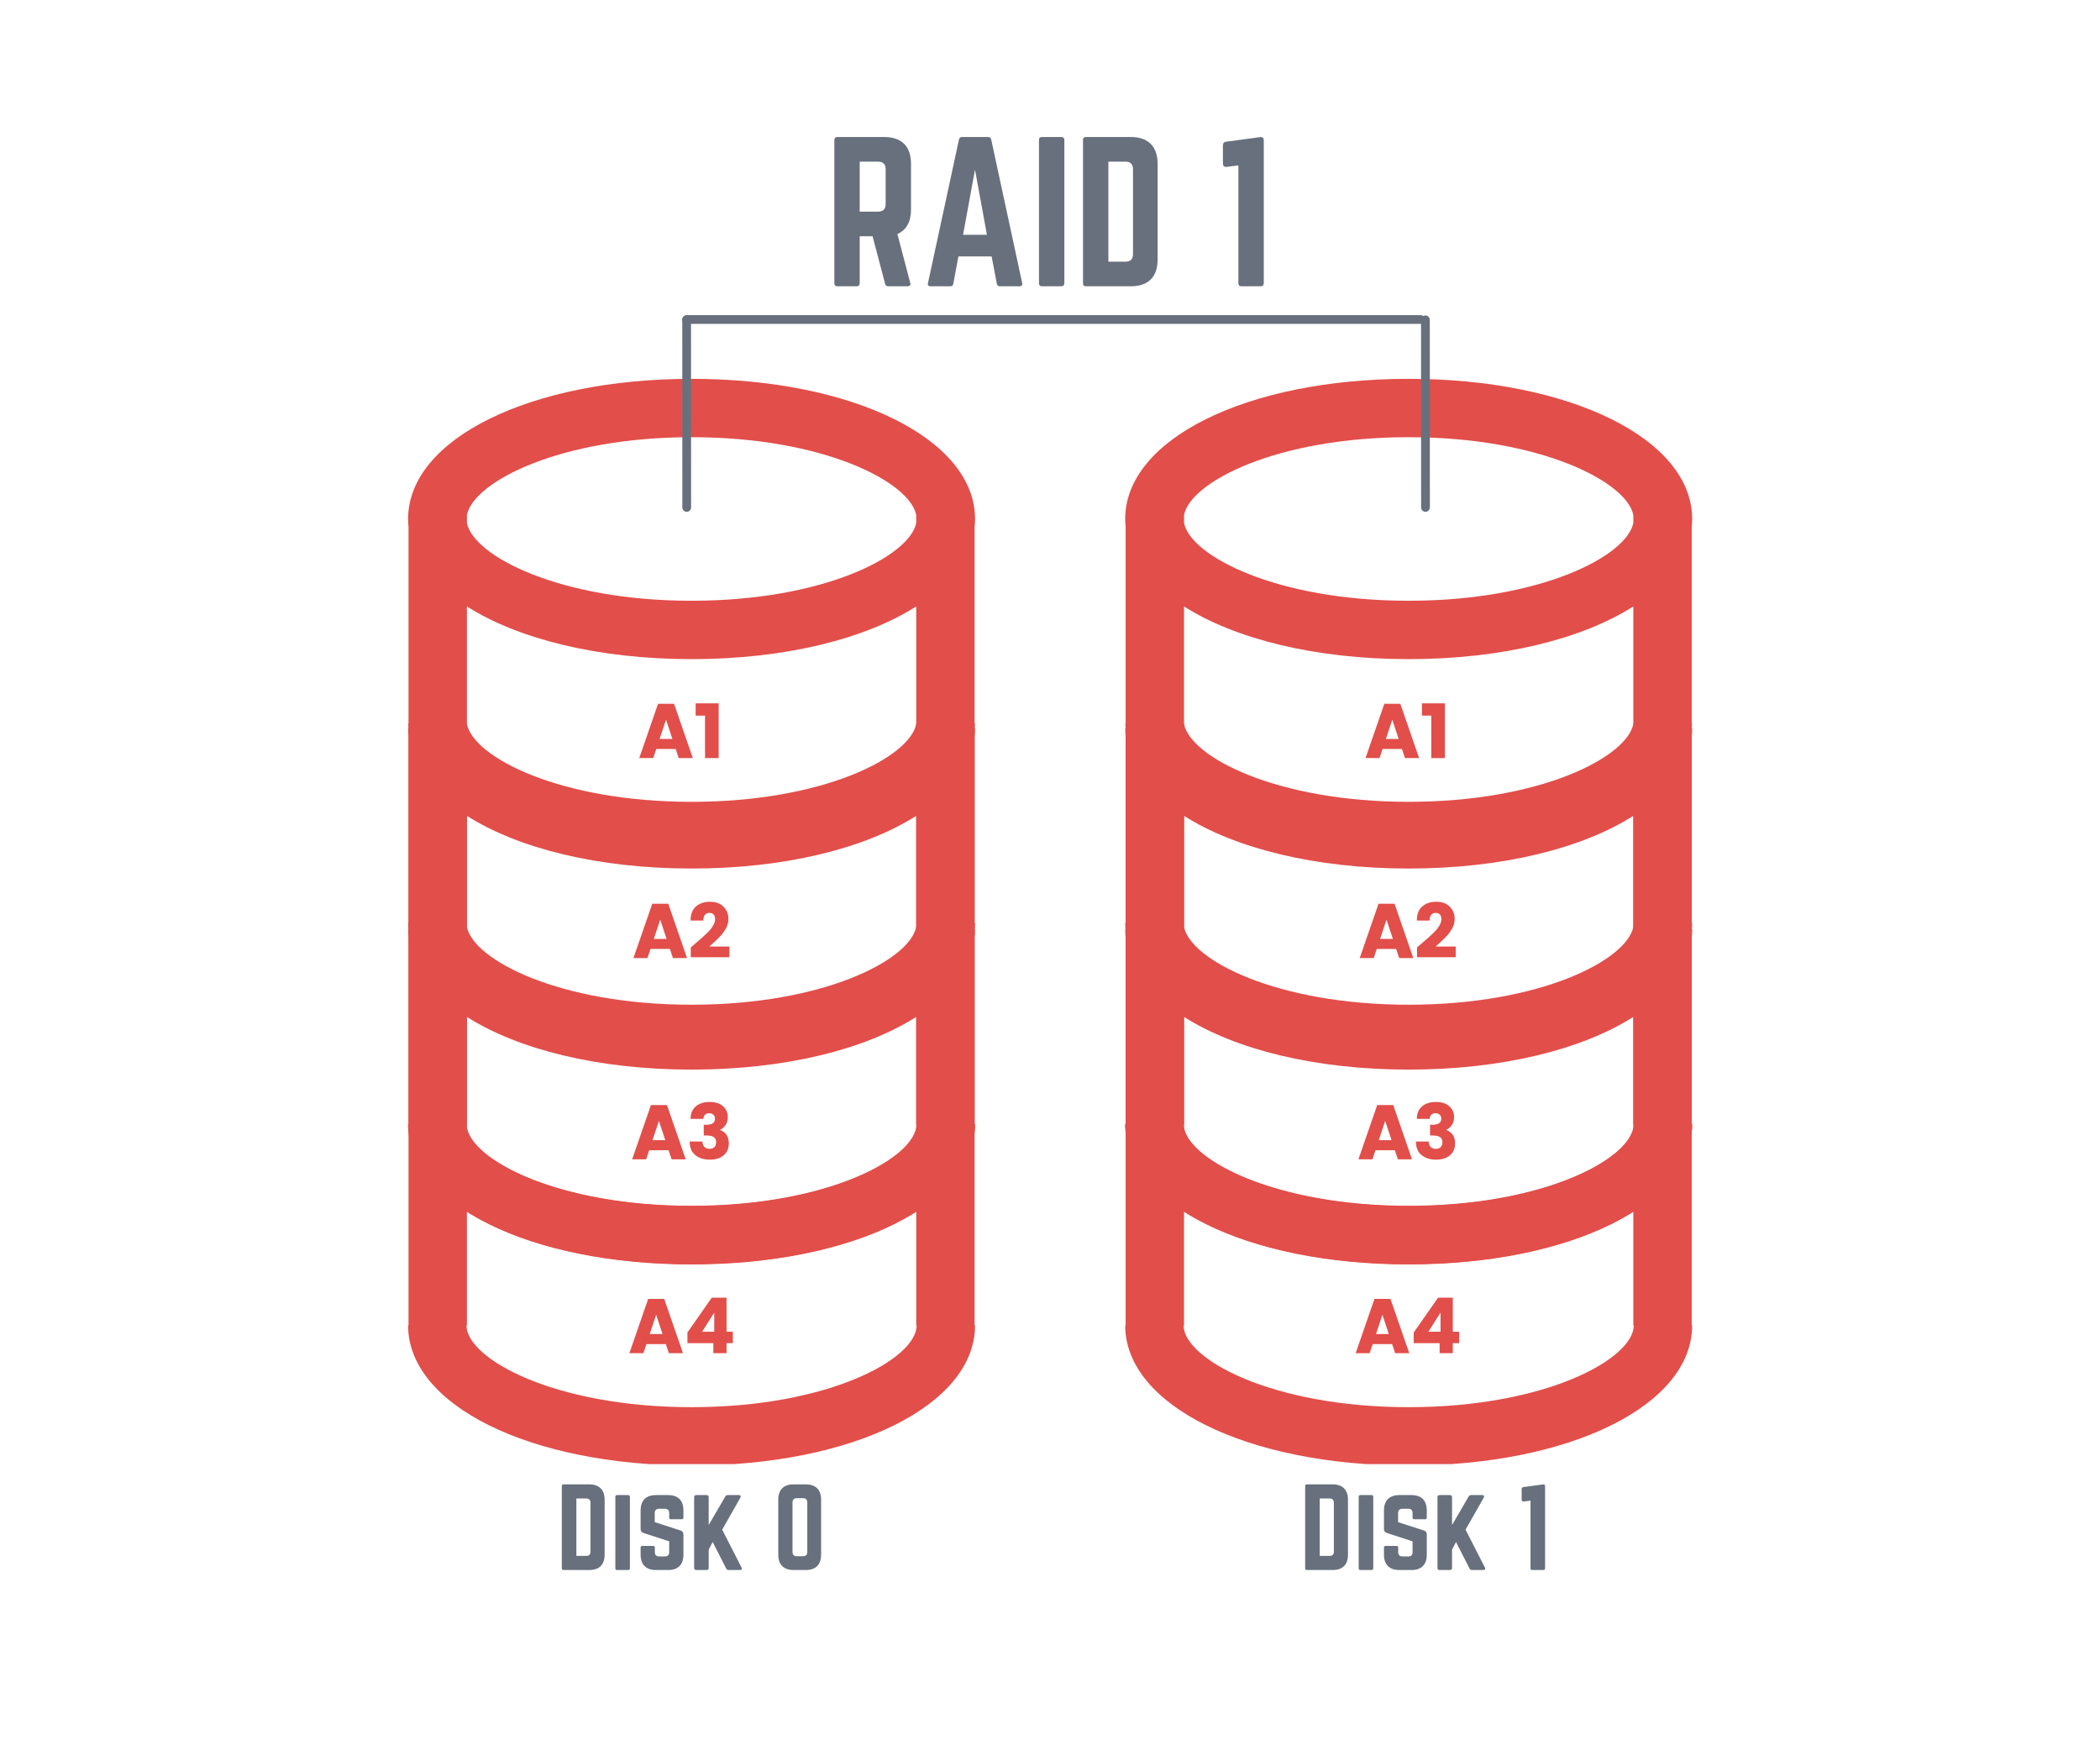 <svg xmlns="http://www.w3.org/2000/svg" width="705" viewBox="0 0 705 591" height="591" version="1.0"><defs><clipPath id="a"><path d="M 137 242.832 L 327.75 242.832 L 327.75 491.414 L 137 491.414 Z M 137 242.832"/></clipPath><clipPath id="b"><path d="M 137 127.156 L 327.75 127.156 L 327.75 424.406 L 137 424.406 Z M 137 127.156"/></clipPath><clipPath id="c"><path d="M 377.566 242.832 L 568.492 242.832 L 568.492 491.414 L 377.566 491.414 Z M 377.566 242.832"/></clipPath><clipPath id="d"><path d="M 377.566 127.156 L 568.492 127.156 L 568.492 424.406 L 377.566 424.406 Z M 377.566 127.156"/></clipPath></defs><g clip-path="url(#a)"><path fill="#E24E4A" d="M 232.172 472.309 C 186.043 472.309 156.605 456.043 156.605 444.859 L 156.75 444.859 L 156.75 406.621 C 173.871 417.516 200.777 424.305 232.172 424.305 C 263.562 424.305 290.469 417.516 307.59 406.613 L 307.59 444.859 L 307.734 444.859 C 307.734 456.043 278.297 472.309 232.172 472.309 Z M 232.172 214.23 C 276.535 214.23 305.441 229.27 307.59 240.375 L 307.59 242.988 C 305.441 254.098 276.535 269.129 232.172 269.129 C 187.816 269.129 158.91 254.109 156.75 242.996 L 156.75 240.363 C 158.91 229.262 187.816 214.23 232.172 214.23 Z M 156.75 313.289 L 156.75 271.035 C 173.871 281.938 200.777 288.723 232.172 288.723 C 263.562 288.723 290.469 281.938 307.59 271.035 L 307.59 313.281 C 305.441 324.383 276.535 339.414 232.172 339.414 C 187.816 339.414 158.91 324.391 156.75 313.289 Z M 232.172 359.008 C 263.562 359.008 290.469 352.223 307.59 341.32 L 307.59 378.574 C 305.441 389.68 276.535 404.719 232.172 404.719 C 187.816 404.719 158.91 389.688 156.75 378.582 L 156.75 341.32 C 173.871 352.223 200.777 359.008 232.172 359.008 Z M 327.336 311.973 L 327.191 311.973 L 327.191 244.348 C 327.281 243.469 327.336 242.578 327.336 241.68 C 327.336 214.867 286.422 194.645 232.172 194.645 C 177.922 194.645 137.004 214.867 137.004 241.68 C 137.004 242.578 137.059 243.477 137.148 244.355 L 137.148 311.973 L 137.004 311.973 C 137.004 312.871 137.059 313.762 137.148 314.648 L 137.148 377.27 L 137.004 377.27 C 137.004 378.168 137.059 379.055 137.148 379.934 L 137.148 444.859 L 137.004 444.859 C 137.004 471.672 177.922 491.895 232.172 491.895 C 286.422 491.895 327.336 471.672 327.336 444.859 L 327.191 444.859 L 327.191 379.926 C 327.281 379.047 327.336 378.156 327.336 377.27 L 327.191 377.27 L 327.191 314.633 C 327.281 313.75 327.336 312.863 327.336 311.973"/></g><g clip-path="url(#b)"><path fill="#E24E4A" d="M 232.172 404.82 C 186.043 404.82 156.605 388.555 156.605 377.371 L 156.75 377.371 L 156.75 339.137 C 173.871 350.031 200.777 356.816 232.172 356.816 C 263.562 356.816 290.469 350.031 307.59 339.125 L 307.59 377.371 L 307.734 377.371 C 307.734 388.555 278.297 404.82 232.172 404.82 Z M 232.172 146.742 C 276.535 146.742 305.441 161.781 307.59 172.887 L 307.59 175.5 C 305.441 186.609 276.535 201.641 232.172 201.641 C 187.816 201.641 158.91 186.621 156.75 175.508 L 156.75 172.879 C 158.91 161.773 187.816 146.742 232.172 146.742 Z M 156.75 245.801 L 156.75 203.547 C 173.871 214.449 200.777 221.234 232.172 221.234 C 263.562 221.234 290.469 214.449 307.59 203.547 L 307.59 245.793 C 305.441 256.895 276.535 271.926 232.172 271.926 C 187.816 271.926 158.91 256.902 156.75 245.801 Z M 232.172 291.52 C 263.562 291.52 290.469 284.734 307.59 273.832 L 307.59 311.086 C 305.441 322.191 276.535 337.23 232.172 337.23 C 187.816 337.23 158.91 322.199 156.75 311.098 L 156.75 273.832 C 173.871 284.734 200.777 291.52 232.172 291.52 Z M 327.336 244.484 L 327.191 244.484 L 327.191 176.859 C 327.281 175.98 327.336 175.09 327.336 174.191 C 327.336 147.379 286.422 127.156 232.172 127.156 C 177.922 127.156 137.004 147.379 137.004 174.191 C 137.004 175.09 137.059 175.988 137.148 176.867 L 137.148 244.484 L 137.004 244.484 C 137.004 245.383 137.059 246.273 137.148 247.16 L 137.148 309.781 L 137.004 309.781 C 137.004 310.68 137.059 311.566 137.148 312.449 L 137.148 377.371 L 137.004 377.371 C 137.004 404.184 177.922 424.406 232.172 424.406 C 286.422 424.406 327.336 404.184 327.336 377.371 L 327.191 377.371 L 327.191 312.438 C 327.281 311.559 327.336 310.668 327.336 309.781 L 327.191 309.781 L 327.191 247.145 C 327.281 246.262 327.336 245.375 327.336 244.484"/></g><g clip-path="url(#c)"><path fill="#E24E4A" d="M 472.914 472.309 C 426.785 472.309 397.348 456.043 397.348 444.859 L 397.492 444.859 L 397.492 406.621 C 414.613 417.516 441.52 424.305 472.914 424.305 C 504.305 424.305 531.211 417.516 548.332 406.613 L 548.332 444.859 L 548.477 444.859 C 548.477 456.043 519.039 472.309 472.914 472.309 Z M 472.914 214.23 C 517.277 214.23 546.184 229.27 548.332 240.375 L 548.332 242.988 C 546.184 254.098 517.277 269.129 472.914 269.129 C 428.559 269.129 399.652 254.109 397.492 242.996 L 397.492 240.363 C 399.652 229.262 428.559 214.23 472.914 214.23 Z M 397.492 313.289 L 397.492 271.035 C 414.613 281.938 441.52 288.723 472.914 288.723 C 504.305 288.723 531.211 281.938 548.332 271.035 L 548.332 313.281 C 546.184 324.383 517.277 339.414 472.914 339.414 C 428.559 339.414 399.652 324.391 397.492 313.289 Z M 472.914 359.008 C 504.305 359.008 531.211 352.223 548.332 341.32 L 548.332 378.574 C 546.184 389.68 517.277 404.719 472.914 404.719 C 428.559 404.719 399.652 389.688 397.492 378.582 L 397.492 341.32 C 414.613 352.223 441.52 359.008 472.914 359.008 Z M 568.078 311.973 L 567.934 311.973 L 567.934 244.348 C 568.023 243.469 568.078 242.578 568.078 241.68 C 568.078 214.867 527.164 194.645 472.914 194.645 C 418.66 194.645 377.746 214.867 377.746 241.68 C 377.746 242.578 377.801 243.477 377.891 244.355 L 377.891 311.973 L 377.746 311.973 C 377.746 312.871 377.801 313.762 377.891 314.648 L 377.891 377.27 L 377.746 377.27 C 377.746 378.168 377.801 379.055 377.891 379.934 L 377.891 444.859 L 377.746 444.859 C 377.746 471.672 418.66 491.895 472.914 491.895 C 527.164 491.895 568.078 471.672 568.078 444.859 L 567.934 444.859 L 567.934 379.926 C 568.023 379.047 568.078 378.156 568.078 377.27 L 567.934 377.27 L 567.934 314.633 C 568.023 313.75 568.078 312.863 568.078 311.973"/></g><g clip-path="url(#d)"><path fill="#E24E4A" d="M 472.914 404.82 C 426.785 404.82 397.348 388.555 397.348 377.371 L 397.492 377.371 L 397.492 339.137 C 414.613 350.031 441.52 356.816 472.914 356.816 C 504.305 356.816 531.211 350.031 548.332 339.125 L 548.332 377.371 L 548.477 377.371 C 548.477 388.555 519.039 404.82 472.914 404.82 Z M 472.914 146.742 C 517.277 146.742 546.184 161.781 548.332 172.887 L 548.332 175.5 C 546.184 186.609 517.277 201.641 472.914 201.641 C 428.559 201.641 399.652 186.621 397.492 175.508 L 397.492 172.879 C 399.652 161.773 428.559 146.742 472.914 146.742 Z M 397.492 245.801 L 397.492 203.547 C 414.613 214.449 441.52 221.234 472.914 221.234 C 504.305 221.234 531.211 214.449 548.332 203.547 L 548.332 245.793 C 546.184 256.895 517.277 271.926 472.914 271.926 C 428.559 271.926 399.652 256.902 397.492 245.801 Z M 472.914 291.52 C 504.305 291.52 531.211 284.734 548.332 273.832 L 548.332 311.086 C 546.184 322.191 517.277 337.23 472.914 337.23 C 428.559 337.23 399.652 322.199 397.492 311.098 L 397.492 273.832 C 414.613 284.734 441.52 291.52 472.914 291.52 Z M 568.078 244.484 L 567.934 244.484 L 567.934 176.859 C 568.023 175.98 568.078 175.09 568.078 174.191 C 568.078 147.379 527.164 127.156 472.914 127.156 C 418.66 127.156 377.746 147.379 377.746 174.191 C 377.746 175.09 377.801 175.988 377.891 176.867 L 377.891 244.484 L 377.746 244.484 C 377.746 245.383 377.801 246.273 377.891 247.16 L 377.891 309.781 L 377.746 309.781 C 377.746 310.68 377.801 311.566 377.891 312.449 L 377.891 377.371 L 377.746 377.371 C 377.746 404.184 418.66 424.406 472.914 424.406 C 527.164 424.406 568.078 404.184 568.078 377.371 L 567.934 377.371 L 567.934 312.438 C 568.023 311.559 568.078 310.668 568.078 309.781 L 567.934 309.781 L 567.934 247.145 C 568.023 246.262 568.078 245.375 568.078 244.484"/></g><g fill="#67707C"><g><g><path d="M 28.871 -41.086 C 28.871 -46.973 25.742 -50.105 19.855 -50.105 L 4.133 -50.105 C 3.508 -50.105 3.133 -49.727 3.133 -49.102 L 3.133 -1.004 C 3.133 -0.375 3.508 0 4.133 0 L 10.648 0 C 11.273 0 11.648 -0.375 11.648 -1.004 L 11.648 -16.785 L 15.969 -16.785 L 20.168 -0.875 C 20.293 -0.312 20.605 0 21.23 0 L 27.746 0 C 28.434 0 28.809 -0.375 28.621 -1.129 L 24.301 -17.535 C 27.305 -18.852 28.871 -21.605 28.871 -25.805 Z M 11.648 -25.051 L 11.648 -41.836 L 17.848 -41.836 C 19.477 -41.836 20.355 -40.961 20.355 -39.332 L 20.355 -27.559 C 20.355 -25.93 19.477 -25.051 17.848 -25.051 Z M 11.648 -25.051" transform="translate(276.968 96.09)"/></g></g></g><g fill="#67707C"><g><g><path d="M 33.32 0 C 34.07 0 34.32 -0.375 34.195 -1.066 L 23.801 -49.227 C 23.676 -49.852 23.297 -50.105 22.734 -50.105 L 14.027 -50.105 C 13.465 -50.105 13.09 -49.852 12.965 -49.227 L 2.566 -1.066 C 2.379 -0.375 2.691 0 3.383 0 L 10.082 0 C 10.648 0 10.961 -0.312 11.086 -0.875 L 12.777 -10.02 L 23.926 -10.02 L 25.68 -0.875 C 25.805 -0.312 26.117 0 26.68 0 Z M 22.359 -17.285 L 14.344 -17.285 L 18.352 -39.145 Z M 22.359 -17.285" transform="translate(308.97 96.09)"/></g></g></g><g fill="#67707C"><g><g><path d="M 4.133 -50.105 C 3.445 -50.105 3.133 -49.727 3.133 -49.102 L 3.133 -1.004 C 3.133 -0.375 3.445 0 4.133 0 L 10.648 0 C 11.273 0 11.648 -0.375 11.648 -1.004 L 11.648 -49.102 C 11.648 -49.727 11.273 -50.105 10.648 -50.105 Z M 4.133 -50.105" transform="translate(345.67 96.09)"/></g></g></g><g fill="#67707C"><g><g><path d="M 3.133 -1.004 C 3.133 -0.312 3.445 0 4.133 0 L 19.164 0 C 25.051 0 28.184 -3.133 28.184 -9.02 L 28.184 -41.023 C 28.184 -46.91 25.051 -50.105 19.164 -50.105 L 4.133 -50.105 C 3.445 -50.105 3.133 -49.727 3.133 -49.102 Z M 11.648 -8.266 L 11.648 -41.836 L 17.41 -41.836 C 19.039 -41.836 19.918 -40.961 19.918 -39.27 L 19.918 -10.773 C 19.918 -9.082 19.039 -8.266 17.41 -8.266 Z M 11.648 -8.266" transform="translate(360.449 96.09)"/></g></g></g><g fill="#67707C"><g><g><path d="M 4.32 -48.539 C 3.508 -48.477 3.133 -48.035 3.133 -47.223 L 3.133 -41.211 C 3.133 -40.395 3.633 -39.957 4.445 -40.082 L 8.328 -40.582 L 8.328 -1.004 C 8.328 -0.375 8.645 0 9.332 0 L 15.844 0 C 16.473 0 16.848 -0.375 16.848 -1.004 L 16.848 -49.102 C 16.848 -49.727 16.473 -50.105 15.844 -50.105 Z M 4.32 -48.539" transform="translate(407.419 96.09)"/></g></g></g><path stroke-linecap="round" transform="matrix(2.992 0 0 2.938 229.05 107.233)" fill="none" d="M 0.5 0.001 L 82.831 0.001" stroke="#67707C"/><path stroke-linecap="round" transform="matrix(-.001 -2.989 2.938 -.001 478.558 171.794)" fill="none" d="M 0.5 0 L 21.55 0" stroke="#67707C"/><path stroke-linecap="round" transform="matrix(-.001 -2.989 2.938 -.001 230.538 171.794)" fill="none" d="M 0.5 0.001 L 21.55 0" stroke="#67707C"/><g fill="#67707C"><g><g><path d="M 1.797 -0.574 C 1.797 -0.18 1.977 0 2.371 0 L 10.996 0 C 14.375 0 16.172 -1.797 16.172 -5.176 L 16.172 -23.539 C 16.172 -26.918 14.375 -28.75 10.996 -28.75 L 2.371 -28.75 C 1.977 -28.75 1.797 -28.535 1.797 -28.176 Z M 6.684 -4.742 L 6.684 -24.008 L 9.992 -24.008 C 10.926 -24.008 11.43 -23.504 11.43 -22.535 L 11.43 -6.18 C 11.43 -5.211 10.926 -4.742 9.992 -4.742 Z M 6.684 -4.742" transform="translate(186.812 526.973)"/></g></g></g><g fill="#67707C"><g><g><path d="M 2.371 0 C 1.977 0 1.797 -0.215 1.797 -0.574 L 1.797 -24.582 C 1.797 -24.941 1.977 -25.156 2.371 -25.156 L 6.109 -25.156 C 6.469 -25.156 6.684 -24.941 6.684 -24.582 L 6.684 -0.574 C 6.684 -0.215 6.469 0 6.109 0 Z M 2.371 0" transform="translate(204.782 526.973)"/></g></g></g><g fill="#67707C"><g><g><path d="M 6.973 -25.156 C 3.629 -25.156 1.797 -23.359 1.797 -19.98 L 1.797 -13.766 C 1.797 -13.082 2.121 -12.652 2.766 -12.434 L 11.395 -9.633 L 11.395 -6 C 11.395 -5.031 10.891 -4.562 9.957 -4.562 L 8.016 -4.562 C 7.117 -4.562 6.578 -5.031 6.578 -6 L 6.578 -7.512 C 6.578 -7.906 6.398 -8.086 6 -8.086 L 2.371 -8.086 C 2.012 -8.086 1.797 -7.906 1.797 -7.512 L 1.797 -5.176 C 1.797 -1.797 3.629 0 6.973 0 L 10.996 0 C 14.375 0 16.172 -1.797 16.172 -5.176 L 16.172 -11.934 C 16.172 -12.613 15.848 -13.047 15.238 -13.262 L 6.539 -16.066 L 6.539 -19.121 C 6.539 -20.055 7.078 -20.559 7.977 -20.559 L 9.957 -20.559 C 10.926 -20.559 11.395 -20.055 11.395 -19.121 L 11.395 -17.609 C 11.395 -17.25 11.609 -17.035 11.969 -17.035 L 15.598 -17.035 C 15.992 -17.035 16.172 -17.25 16.172 -17.609 L 16.172 -19.98 C 16.172 -23.359 14.375 -25.156 10.996 -25.156 Z M 6.973 -25.156" transform="translate(213.264 526.973)"/></g></g></g><g fill="#67707C"><g><g><path d="M 17.18 0 C 17.754 0 17.969 -0.359 17.719 -0.828 L 11.215 -13.551 L 17.324 -24.293 C 17.609 -24.762 17.359 -25.156 16.82 -25.156 L 13.047 -25.156 C 12.652 -25.156 12.398 -24.941 12.219 -24.617 L 6.684 -15.094 L 6.684 -24.438 C 6.684 -24.906 6.434 -25.156 5.965 -25.156 L 2.516 -25.156 C 2.047 -25.156 1.797 -24.906 1.797 -24.438 L 1.797 -0.719 C 1.797 -0.25 2.047 0 2.516 0 L 5.965 0 C 6.434 0 6.684 -0.25 6.684 -0.719 L 6.684 -6.863 L 8.016 -9.418 L 12.543 -0.539 C 12.723 -0.18 12.938 0 13.371 0 Z M 17.18 0" transform="translate(231.233 526.973)"/></g></g></g><g fill="#67707C"><g><g><path d="M 1.797 -5.176 C 1.797 -1.797 3.594 0 6.973 0 L 10.996 0 C 14.375 0 16.172 -1.797 16.172 -5.176 L 16.172 -23.574 C 16.172 -26.953 14.375 -28.75 10.996 -28.75 L 6.973 -28.75 C 3.594 -28.75 1.797 -26.953 1.797 -23.574 Z M 8.016 -4.637 C 7.078 -4.637 6.578 -5.102 6.578 -6.074 L 6.578 -22.676 C 6.578 -23.613 7.078 -24.113 8.016 -24.113 L 10.098 -24.113 C 11.035 -24.113 11.535 -23.613 11.535 -22.676 L 11.535 -6.074 C 11.535 -5.102 11.035 -4.637 10.098 -4.637 Z M 8.016 -4.637" transform="translate(259.481 526.973)"/></g></g></g><g fill="#67707C"><g><g><path d="M 1.797 -0.574 C 1.797 -0.18 1.977 0 2.371 0 L 10.996 0 C 14.375 0 16.172 -1.797 16.172 -5.176 L 16.172 -23.539 C 16.172 -26.918 14.375 -28.75 10.996 -28.75 L 2.371 -28.75 C 1.977 -28.75 1.797 -28.535 1.797 -28.176 Z M 6.684 -4.742 L 6.684 -24.008 L 9.992 -24.008 C 10.926 -24.008 11.43 -23.504 11.43 -22.535 L 11.43 -6.18 C 11.43 -5.211 10.926 -4.742 9.992 -4.742 Z M 6.684 -4.742" transform="translate(436.368 526.973)"/></g></g></g><g fill="#67707C"><g><g><path d="M 2.371 0 C 1.977 0 1.797 -0.215 1.797 -0.574 L 1.797 -24.582 C 1.797 -24.941 1.977 -25.156 2.371 -25.156 L 6.109 -25.156 C 6.469 -25.156 6.684 -24.941 6.684 -24.582 L 6.684 -0.574 C 6.684 -0.215 6.469 0 6.109 0 Z M 2.371 0" transform="translate(454.337 526.973)"/></g></g></g><g fill="#67707C"><g><g><path d="M 6.973 -25.156 C 3.629 -25.156 1.797 -23.359 1.797 -19.98 L 1.797 -13.766 C 1.797 -13.082 2.121 -12.652 2.766 -12.434 L 11.395 -9.633 L 11.395 -6 C 11.395 -5.031 10.891 -4.562 9.957 -4.562 L 8.016 -4.562 C 7.117 -4.562 6.578 -5.031 6.578 -6 L 6.578 -7.512 C 6.578 -7.906 6.398 -8.086 6 -8.086 L 2.371 -8.086 C 2.012 -8.086 1.797 -7.906 1.797 -7.512 L 1.797 -5.176 C 1.797 -1.797 3.629 0 6.973 0 L 10.996 0 C 14.375 0 16.172 -1.797 16.172 -5.176 L 16.172 -11.934 C 16.172 -12.613 15.848 -13.047 15.238 -13.262 L 6.539 -16.066 L 6.539 -19.121 C 6.539 -20.055 7.078 -20.559 7.977 -20.559 L 9.957 -20.559 C 10.926 -20.559 11.395 -20.055 11.395 -19.121 L 11.395 -17.609 C 11.395 -17.25 11.609 -17.035 11.969 -17.035 L 15.598 -17.035 C 15.992 -17.035 16.172 -17.25 16.172 -17.609 L 16.172 -19.98 C 16.172 -23.359 14.375 -25.156 10.996 -25.156 Z M 6.973 -25.156" transform="translate(462.82 526.973)"/></g></g></g><g fill="#67707C"><g><g><path d="M 17.18 0 C 17.754 0 17.969 -0.359 17.719 -0.828 L 11.215 -13.551 L 17.324 -24.293 C 17.609 -24.762 17.359 -25.156 16.82 -25.156 L 13.047 -25.156 C 12.652 -25.156 12.398 -24.941 12.219 -24.617 L 6.684 -15.094 L 6.684 -24.438 C 6.684 -24.906 6.434 -25.156 5.965 -25.156 L 2.516 -25.156 C 2.047 -25.156 1.797 -24.906 1.797 -24.438 L 1.797 -0.719 C 1.797 -0.25 2.047 0 2.516 0 L 5.965 0 C 6.434 0 6.684 -0.25 6.684 -0.719 L 6.684 -6.863 L 8.016 -9.418 L 12.543 -0.539 C 12.723 -0.18 12.938 0 13.371 0 Z M 17.18 0" transform="translate(480.789 526.973)"/></g></g></g><g fill="#67707C"><g><g><path d="M 2.48 -27.852 C 2.012 -27.816 1.797 -27.566 1.797 -27.098 L 1.797 -23.648 C 1.797 -23.18 2.086 -22.93 2.551 -23 L 4.781 -23.289 L 4.781 -0.574 C 4.781 -0.215 4.961 0 5.355 0 L 9.094 0 C 9.453 0 9.668 -0.215 9.668 -0.574 L 9.668 -28.176 C 9.668 -28.535 9.453 -28.75 9.094 -28.75 Z M 2.48 -27.852" transform="translate(509.037 526.973)"/></g></g></g><g fill="#E24E4A"><g><g><path d="M 13.484 0 L 12.469 -3.047 L 5.953 -3.047 L 4.938 0 L 0.234 0 L 6.547 -18.219 L 11.922 -18.219 L 18.219 0 Z M 7.062 -6.422 L 11.359 -6.422 L 9.219 -12.891 Z M 7.062 -6.422" transform="translate(458.192 254.448)"/></g></g></g><g fill="#E24E4A"><g><g><path d="M 3.859 0 L 3.859 -14.25 L 0.719 -14.25 L 0.719 -18.375 L 8.438 -18.375 L 8.438 0 Z M 3.859 0" transform="translate(476.646 254.448)"/></g></g></g><g fill="#E24E4A"><g><g><path d="M 13.484 0 L 12.469 -3.047 L 5.953 -3.047 L 4.938 0 L 0.234 0 L 6.547 -18.219 L 11.922 -18.219 L 18.219 0 Z M 7.062 -6.422 L 11.359 -6.422 L 9.219 -12.891 Z M 7.062 -6.422" transform="translate(455.808 389.12)"/></g></g></g><g fill="#E24E4A"><g><g><path d="M 7.656 -15.469 C 6.469 -15.469 5.812 -14.832 5.688 -13.562 L 1.391 -13.562 C 1.391 -15.375 1.973 -16.773 3.141 -17.766 C 4.305 -18.754 5.852 -19.25 7.781 -19.25 C 9.719 -19.25 11.219 -18.773 12.281 -17.828 C 13.352 -16.879 13.891 -15.672 13.891 -14.203 C 13.891 -13.047 13.609 -12.102 13.047 -11.375 C 12.492 -10.656 11.922 -10.176 11.328 -9.938 L 11.328 -9.828 C 13.266 -9.086 14.234 -7.598 14.234 -5.359 C 14.234 -3.672 13.664 -2.336 12.531 -1.359 C 11.406 -0.379 9.844 0.109 7.844 0.109 C 5.852 0.109 4.227 -0.398 2.969 -1.422 C 1.719 -2.441 1.094 -3.961 1.094 -5.984 L 5.375 -5.984 C 5.395 -5.223 5.613 -4.617 6.031 -4.172 C 6.445 -3.734 7.02 -3.516 7.75 -3.516 C 8.477 -3.516 9.031 -3.711 9.406 -4.109 C 9.781 -4.504 9.969 -5.066 9.969 -5.797 C 9.969 -6.535 9.707 -7.086 9.188 -7.453 C 8.664 -7.816 7.82 -8 6.656 -8 L 5.828 -8 L 5.828 -11.594 L 6.656 -11.594 C 8.613 -11.594 9.594 -12.281 9.594 -13.656 C 9.594 -14.207 9.414 -14.645 9.062 -14.969 C 8.707 -15.301 8.238 -15.469 7.656 -15.469 Z M 7.656 -15.469" transform="translate(474.261 389.12)"/></g></g></g><g fill="#E24E4A"><g><g><path d="M 13.484 0 L 12.469 -3.047 L 5.953 -3.047 L 4.938 0 L 0.234 0 L 6.547 -18.219 L 11.922 -18.219 L 18.219 0 Z M 7.062 -6.422 L 11.359 -6.422 L 9.219 -12.891 Z M 7.062 -6.422" transform="translate(456.247 321.565)"/></g></g></g><g fill="#E24E4A"><g><g><path d="M 1.016 -0.266 L 1.016 -3.547 C 1.473 -3.961 2.125 -4.531 2.969 -5.25 C 3.82 -5.977 4.477 -6.547 4.938 -6.953 C 5.406 -7.359 5.945 -7.863 6.562 -8.469 C 7.188 -9.082 7.656 -9.609 7.969 -10.047 C 8.781 -11.16 9.188 -12.133 9.188 -12.969 C 9.188 -14.426 8.539 -15.156 7.25 -15.156 C 6.625 -15.156 6.129 -14.938 5.766 -14.5 C 5.41 -14.062 5.234 -13.426 5.234 -12.594 L 0.953 -12.594 C 0.953 -14.664 1.551 -16.234 2.75 -17.297 C 3.945 -18.359 5.52 -18.891 7.469 -18.891 C 9.426 -18.891 10.945 -18.332 12.031 -17.219 C 13.113 -16.102 13.656 -14.766 13.656 -13.203 C 13.656 -12.004 13.398 -10.957 12.891 -10.062 C 12.578 -9.551 12.305 -9.113 12.078 -8.75 C 11.859 -8.383 11.488 -7.93 10.969 -7.391 C 10.445 -6.859 10.066 -6.473 9.828 -6.234 C 9.586 -5.992 9.145 -5.578 8.5 -4.984 C 7.852 -4.398 7.441 -4.023 7.266 -3.859 L 14 -3.859 L 14 -0.266 Z M 1.016 -0.266" transform="translate(474.7 321.565)"/></g></g></g><g fill="#E24E4A"><g><g><path d="M 13.484 0 L 12.469 -3.047 L 5.953 -3.047 L 4.938 0 L 0.234 0 L 6.547 -18.219 L 11.922 -18.219 L 18.219 0 Z M 7.062 -6.422 L 11.359 -6.422 L 9.219 -12.891 Z M 7.062 -6.422" transform="translate(454.882 454.186)"/></g></g></g><g fill="#E24E4A"><g><g><path d="M 10.266 -7.188 L 10.266 -13.609 L 6.188 -7.188 Z M 9.969 0 L 9.969 -3.359 L 1.266 -3.359 L 1.266 -6.938 L 9.438 -18.625 L 14.391 -18.625 L 14.391 -7.188 L 16.516 -7.188 L 16.516 -3.359 L 14.391 -3.359 L 14.391 0 Z M 9.969 0" transform="translate(473.336 454.186)"/></g></g></g><g fill="#E24E4A"><g><g><path d="M 13.484 0 L 12.469 -3.047 L 5.953 -3.047 L 4.938 0 L 0.234 0 L 6.547 -18.219 L 11.922 -18.219 L 18.219 0 Z M 7.062 -6.422 L 11.359 -6.422 L 9.219 -12.891 Z M 7.062 -6.422" transform="translate(214.371 254.448)"/></g></g></g><g fill="#E24E4A"><g><g><path d="M 3.859 0 L 3.859 -14.25 L 0.719 -14.25 L 0.719 -18.375 L 8.438 -18.375 L 8.438 0 Z M 3.859 0" transform="translate(232.825 254.448)"/></g></g></g><g fill="#E24E4A"><g><g><path d="M 13.484 0 L 12.469 -3.047 L 5.953 -3.047 L 4.938 0 L 0.234 0 L 6.547 -18.219 L 11.922 -18.219 L 18.219 0 Z M 7.062 -6.422 L 11.359 -6.422 L 9.219 -12.891 Z M 7.062 -6.422" transform="translate(211.987 389.12)"/></g></g></g><g fill="#E24E4A"><g><g><path d="M 7.656 -15.469 C 6.469 -15.469 5.812 -14.832 5.688 -13.562 L 1.391 -13.562 C 1.391 -15.375 1.973 -16.773 3.141 -17.766 C 4.305 -18.754 5.852 -19.25 7.781 -19.25 C 9.719 -19.25 11.219 -18.773 12.281 -17.828 C 13.352 -16.879 13.891 -15.672 13.891 -14.203 C 13.891 -13.047 13.609 -12.102 13.047 -11.375 C 12.492 -10.656 11.922 -10.176 11.328 -9.938 L 11.328 -9.828 C 13.266 -9.086 14.234 -7.598 14.234 -5.359 C 14.234 -3.672 13.664 -2.336 12.531 -1.359 C 11.406 -0.379 9.844 0.109 7.844 0.109 C 5.852 0.109 4.227 -0.398 2.969 -1.422 C 1.719 -2.441 1.094 -3.961 1.094 -5.984 L 5.375 -5.984 C 5.395 -5.223 5.613 -4.617 6.031 -4.172 C 6.445 -3.734 7.02 -3.516 7.75 -3.516 C 8.477 -3.516 9.031 -3.711 9.406 -4.109 C 9.781 -4.504 9.969 -5.066 9.969 -5.797 C 9.969 -6.535 9.707 -7.086 9.188 -7.453 C 8.664 -7.816 7.82 -8 6.656 -8 L 5.828 -8 L 5.828 -11.594 L 6.656 -11.594 C 8.613 -11.594 9.594 -12.281 9.594 -13.656 C 9.594 -14.207 9.414 -14.645 9.062 -14.969 C 8.707 -15.301 8.238 -15.469 7.656 -15.469 Z M 7.656 -15.469" transform="translate(230.44 389.12)"/></g></g></g><g fill="#E24E4A"><g><g><path d="M 13.484 0 L 12.469 -3.047 L 5.953 -3.047 L 4.938 0 L 0.234 0 L 6.547 -18.219 L 11.922 -18.219 L 18.219 0 Z M 7.062 -6.422 L 11.359 -6.422 L 9.219 -12.891 Z M 7.062 -6.422" transform="translate(212.426 321.565)"/></g></g></g><g fill="#E24E4A"><g><g><path d="M 1.016 -0.266 L 1.016 -3.547 C 1.473 -3.961 2.125 -4.531 2.969 -5.25 C 3.82 -5.977 4.477 -6.547 4.938 -6.953 C 5.406 -7.359 5.945 -7.863 6.562 -8.469 C 7.188 -9.082 7.656 -9.609 7.969 -10.047 C 8.781 -11.16 9.188 -12.133 9.188 -12.969 C 9.188 -14.426 8.539 -15.156 7.25 -15.156 C 6.625 -15.156 6.129 -14.938 5.766 -14.5 C 5.41 -14.062 5.234 -13.426 5.234 -12.594 L 0.953 -12.594 C 0.953 -14.664 1.551 -16.234 2.75 -17.297 C 3.945 -18.359 5.52 -18.891 7.469 -18.891 C 9.426 -18.891 10.945 -18.332 12.031 -17.219 C 13.113 -16.102 13.656 -14.766 13.656 -13.203 C 13.656 -12.004 13.398 -10.957 12.891 -10.062 C 12.578 -9.551 12.305 -9.113 12.078 -8.75 C 11.859 -8.383 11.488 -7.93 10.969 -7.391 C 10.445 -6.859 10.066 -6.473 9.828 -6.234 C 9.586 -5.992 9.145 -5.578 8.5 -4.984 C 7.852 -4.398 7.441 -4.023 7.266 -3.859 L 14 -3.859 L 14 -0.266 Z M 1.016 -0.266" transform="translate(230.88 321.565)"/></g></g></g><g fill="#E24E4A"><g><g><path d="M 13.484 0 L 12.469 -3.047 L 5.953 -3.047 L 4.938 0 L 0.234 0 L 6.547 -18.219 L 11.922 -18.219 L 18.219 0 Z M 7.062 -6.422 L 11.359 -6.422 L 9.219 -12.891 Z M 7.062 -6.422" transform="translate(211.061 454.186)"/></g></g></g><g fill="#E24E4A"><g><g><path d="M 10.266 -7.188 L 10.266 -13.609 L 6.188 -7.188 Z M 9.969 0 L 9.969 -3.359 L 1.266 -3.359 L 1.266 -6.938 L 9.438 -18.625 L 14.391 -18.625 L 14.391 -7.188 L 16.516 -7.188 L 16.516 -3.359 L 14.391 -3.359 L 14.391 0 Z M 9.969 0" transform="translate(229.515 454.186)"/></g></g></g></svg>